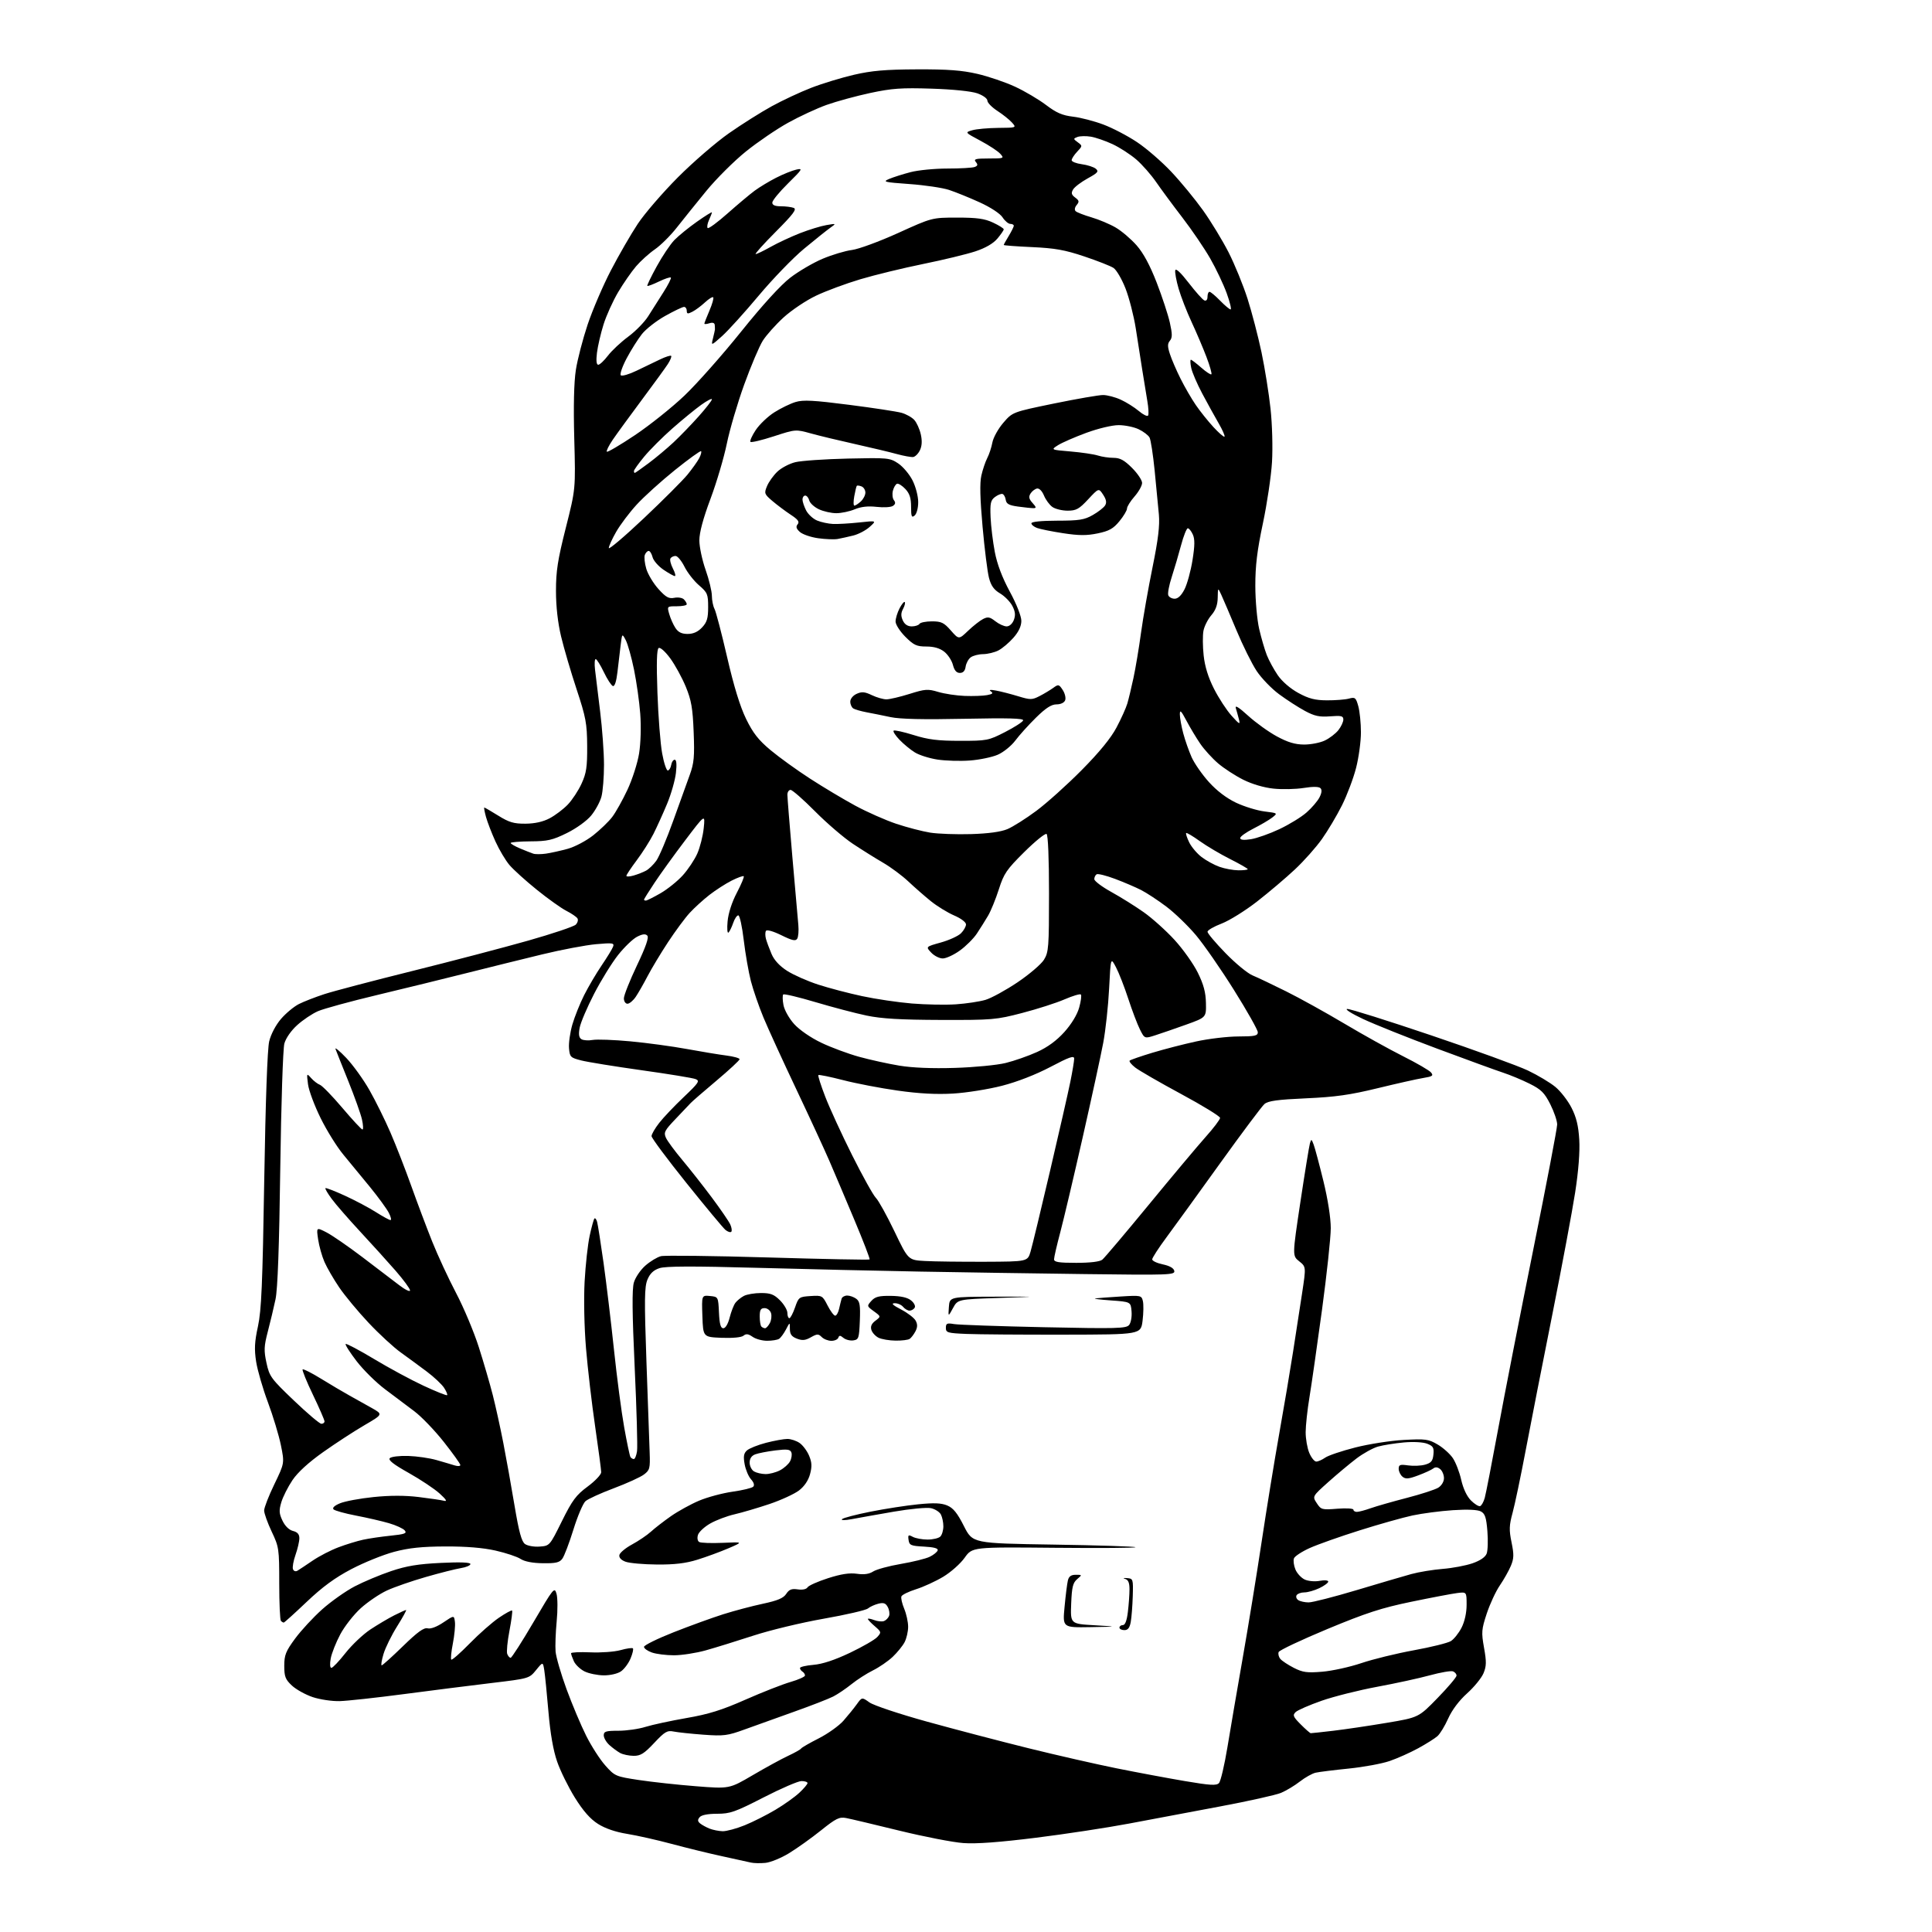 <?xml version="1.0" encoding="UTF-8" standalone="no"?>
<svg 
  version="1.1" 
  xmlns="http://www.w3.org/2000/svg" 
  xmlns:xlink="http://www.w3.org/1999/xlink" 
  xmlns:svg="http://www.w3.org/2000/svg"
  xmlns:rdf="http://www.w3.org/1999/02/22-rdf-syntax-ns#"
  xmlns:cc="http://creativecommons.org/ns#"
  xmlns:dc="http://purl.org/dc/elements/1.1/"
  viewBox="0 0 768 768"
  width="768"
  height="768"
>
<style>svg {background-color: white; }</style>"
<path stroke="none" fill="black" fill-rule="evenodd" d="M304.20,740.53C302.17,740.72 299.60,740.66 298.50,740.40C297.40,740.15 292.23,739.01 287.00,737.87C281.77,736.74 272.77,734.53 267.00,732.98C261.23,731.43 253.27,729.64 249.32,729.00C244.70,728.26 240.56,726.84 237.71,725.03C234.64,723.09 231.82,719.89 228.54,714.62C225.94,710.44 222.75,703.98 221.47,700.26C219.92,695.81 218.75,689.07 218.02,680.50C217.41,673.35 216.67,665.93 216.37,664.02C215.82,660.54 215.82,660.54 213.09,663.89C210.37,667.22 210.31,667.24 195.43,669.02C187.22,670.00 171.50,671.99 160.50,673.44C149.50,674.89 138.03,676.14 135.00,676.22C131.97,676.30 127.15,675.58 124.28,674.62C121.41,673.65 117.70,671.59 116.03,670.03C113.44,667.61 113.00,666.47 113.00,662.21C113.00,657.90 113.59,656.42 117.32,651.35C119.70,648.12 124.54,642.89 128.07,639.74C131.61,636.58 137.43,632.48 141.00,630.61C144.57,628.75 151.10,626.01 155.50,624.53C161.63,622.47 166.25,621.71 175.25,621.28C182.94,620.90 187.00,621.06 187.00,621.73C187.00,622.29 185.29,623.02 183.20,623.35C181.11,623.69 174.84,625.27 169.27,626.88C163.69,628.48 156.74,630.89 153.82,632.24C150.89,633.59 146.22,636.76 143.42,639.28C140.63,641.81 136.96,646.49 135.26,649.69C133.56,652.88 131.86,657.19 131.47,659.25C131.06,661.47 131.17,663.00 131.74,663.00C132.27,663.00 134.79,660.35 137.33,657.11C139.88,653.87 144.33,649.66 147.23,647.74C150.13,645.83 154.39,643.30 156.71,642.13C159.03,640.96 161.15,640.00 161.42,640.00C161.70,640.00 160.11,642.91 157.88,646.46C155.65,650.01 153.21,654.96 152.46,657.46C151.71,659.96 151.38,662.00 151.73,662.00C152.07,662.00 155.88,658.57 160.18,654.38C166.02,648.70 168.51,646.90 170.00,647.29C171.21,647.61 173.65,646.69 176.24,644.94C180.50,642.07 180.50,642.07 180.84,644.75C181.02,646.23 180.65,650.08 180.02,653.31C179.38,656.55 179.10,659.43 179.39,659.72C179.68,660.01 182.97,657.12 186.71,653.30C190.44,649.48 195.67,644.88 198.32,643.08C200.97,641.28 203.33,639.99 203.56,640.22C203.79,640.45 203.31,644.08 202.51,648.29C201.70,652.50 201.31,656.64 201.63,657.47C201.95,658.31 202.56,659.00 202.99,659.00C203.41,659.00 207.50,652.62 212.08,644.81C220.05,631.21 220.42,630.74 221.23,633.56C221.69,635.18 221.72,640.10 221.29,644.50C220.87,648.90 220.67,654.30 220.85,656.50C221.04,658.70 223.00,665.45 225.22,671.50C227.44,677.55 230.95,685.88 233.02,690.00C235.08,694.12 238.51,699.45 240.64,701.83C244.40,706.05 244.74,706.19 254.00,707.59C259.23,708.38 269.45,709.49 276.72,710.06C289.94,711.10 289.94,711.10 299.22,705.66C304.33,702.66 310.64,699.21 313.26,697.99C315.88,696.77 318.22,695.45 318.46,695.06C318.71,694.67 321.87,692.84 325.49,691.01C329.11,689.17 333.52,686.02 335.28,684.02C337.05,682.01 339.43,679.07 340.57,677.49C342.64,674.61 342.64,674.61 345.64,676.75C347.30,677.93 357.58,681.36 368.58,684.40C379.53,687.43 397.68,692.18 408.89,694.96C420.10,697.73 435.85,701.32 443.89,702.94C451.93,704.56 464.09,706.83 470.91,707.99C481.09,709.72 483.55,709.87 484.56,708.80C485.24,708.09 486.75,701.65 487.93,694.50C489.10,687.35 491.84,671.38 494.01,659.00C496.19,646.62 499.56,625.92 501.50,613.00C503.44,600.08 506.59,580.73 508.50,570.00C510.41,559.27 512.88,544.65 513.99,537.50C515.11,530.35 516.73,519.79 517.61,514.03C519.19,503.57 519.19,503.57 516.45,501.38C513.71,499.19 513.71,499.19 516.92,477.85C518.69,466.11 520.40,455.61 520.71,454.52C521.24,452.68 521.35,452.72 522.21,455.02C522.72,456.38 524.46,462.89 526.07,469.47C527.84,476.71 529.00,484.12 529.00,488.20C529.00,491.91 527.43,506.55 525.51,520.73C523.58,534.90 521.34,550.55 520.52,555.50C519.70,560.45 519.03,566.65 519.02,569.28C519.01,571.91 519.65,575.62 520.45,577.53C521.25,579.44 522.50,581.00 523.23,581.00C523.96,581.00 525.56,580.30 526.78,579.44C528.00,578.58 533.39,576.76 538.75,575.40C544.11,574.03 552.77,572.68 558.00,572.40C566.66,571.92 567.85,572.08 571.47,574.20C573.65,575.48 576.38,577.93 577.53,579.63C578.68,581.34 580.18,585.23 580.86,588.28C581.64,591.73 583.10,594.82 584.72,596.45C586.15,597.88 587.79,598.90 588.36,598.71C588.93,598.52 589.76,597.05 590.21,595.43C590.66,593.82 593.06,581.48 595.55,568.00C598.03,554.52 604.33,522.38 609.53,496.57C614.74,470.76 619.00,448.46 619.00,447.00C619.00,445.55 617.76,441.92 616.25,438.93C613.93,434.36 612.64,433.08 608.00,430.77C604.98,429.26 600.25,427.30 597.50,426.40C594.75,425.50 582.98,421.21 571.34,416.87C559.71,412.54 546.43,407.22 541.84,405.07C537.24,402.91 534.43,401.12 535.57,401.08C536.71,401.03 551.73,405.76 568.95,411.58C586.17,417.40 603.46,423.68 607.38,425.55C611.29,427.41 616.20,430.35 618.28,432.07C620.37,433.79 623.25,437.52 624.70,440.35C626.62,444.12 627.45,447.52 627.78,453.01C628.07,457.80 627.48,465.40 626.15,474.01C625.00,481.43 620.92,503.25 617.08,522.50C613.23,541.75 608.47,566.05 606.49,576.50C604.51,586.95 602.16,598.15 601.27,601.39C599.91,606.36 599.85,608.19 600.86,613.10C601.86,617.95 601.82,619.51 600.59,622.45C599.78,624.39 597.80,627.90 596.20,630.24C594.60,632.58 592.27,637.61 591.01,641.40C588.92,647.74 588.83,648.86 589.93,655.02C590.93,660.59 590.89,662.33 589.71,665.15C588.93,667.02 586.00,670.62 583.19,673.14C580.01,676.00 577.20,679.74 575.69,683.11C574.37,686.07 572.44,689.25 571.39,690.16C570.35,691.07 566.91,693.24 563.74,694.97C560.58,696.70 555.48,698.98 552.41,700.03C549.34,701.09 542.04,702.43 536.17,703.03C530.30,703.62 524.38,704.36 523.00,704.67C521.62,704.98 518.81,706.56 516.74,708.17C514.67,709.79 511.30,711.82 509.24,712.69C507.18,713.55 496.27,715.98 485.00,718.09C473.73,720.20 457.44,723.26 448.81,724.90C440.18,726.53 423.53,729.07 411.81,730.53C397.37,732.33 388.08,733.02 383.00,732.65C378.88,732.36 367.40,730.13 357.50,727.71C347.60,725.28 338.09,723.03 336.37,722.70C333.65,722.18 332.33,722.82 326.37,727.60C322.59,730.63 316.89,734.70 313.70,736.65C310.51,738.61 306.24,740.35 304.20,740.53zM287.27,727.94C288.79,727.97 292.74,726.90 296.03,725.57C299.33,724.23 304.83,721.46 308.26,719.41C311.69,717.37 315.96,714.33 317.75,712.65C319.54,710.98 321.00,709.25 321.00,708.80C321.00,708.36 319.92,708.00 318.60,708.00C317.28,708.00 310.50,710.92 303.54,714.50C292.23,720.30 290.25,721.00 285.06,721.00C281.36,721.00 278.83,721.50 278.11,722.37C277.25,723.40 277.30,724.00 278.29,724.83C279.02,725.43 280.71,726.36 282.05,726.90C283.40,727.43 285.75,727.90 287.27,727.94zM251.86,697.97C250.01,697.95 247.60,697.44 246.50,696.83C245.40,696.22 243.49,694.81 242.25,693.69C241.01,692.57 240.00,690.83 240.00,689.83C240.00,688.27 240.85,688.00 245.84,688.00C249.05,688.00 253.89,687.31 256.59,686.46C259.29,685.62 266.62,684.04 272.87,682.95C281.72,681.42 286.94,679.79 296.37,675.62C303.04,672.68 311.09,669.52 314.25,668.61C317.41,667.69 320.00,666.53 320.00,666.03C320.00,665.53 319.55,664.84 319.00,664.50C318.45,664.16 318.00,663.51 318.00,663.06C318.00,662.62 320.41,662.05 323.36,661.80C326.91,661.51 331.78,659.90 337.85,657.02C342.87,654.63 347.77,651.81 348.73,650.74C350.41,648.89 350.37,648.72 347.74,646.45C346.23,645.16 345.00,643.86 345.00,643.57C345.00,643.28 346.12,643.48 347.49,644.00C348.86,644.52 350.63,644.70 351.41,644.39C352.20,644.09 353.10,643.17 353.42,642.35C353.73,641.53 353.51,639.95 352.91,638.84C352.08,637.28 351.24,636.97 349.17,637.49C347.70,637.86 345.82,638.72 345.00,639.40C344.18,640.08 336.30,641.90 327.50,643.45C318.70,644.99 306.10,648.02 299.50,650.18C292.90,652.33 284.36,654.98 280.52,656.05C276.68,657.12 271.01,658.00 267.92,658.00C264.83,658.00 260.88,657.51 259.15,656.90C257.42,656.30 256.00,655.29 256.00,654.65C256.00,654.02 261.29,651.41 267.75,648.86C274.21,646.31 283.10,643.08 287.50,641.69C291.90,640.30 299.00,638.42 303.28,637.51C309.12,636.26 311.42,635.29 312.53,633.60C313.68,631.84 314.69,631.45 317.11,631.80C318.99,632.08 320.53,631.76 321.01,630.99C321.44,630.29 325.10,628.66 329.15,627.36C334.35,625.69 337.71,625.18 340.64,625.60C343.49,626.01 345.51,625.72 347.14,624.67C348.44,623.84 353.39,622.49 358.15,621.68C362.90,620.87 368.04,619.60 369.57,618.85C371.10,618.11 372.53,616.96 372.74,616.30C373.01,615.49 371.28,615.01 367.32,614.80C362.09,614.53 361.47,614.26 361.17,612.17C360.88,610.12 361.08,609.97 362.85,610.92C363.96,611.51 366.61,612.00 368.73,612.00C370.86,612.00 373.14,611.46 373.80,610.80C374.46,610.14 375.00,608.31 375.00,606.73C375.00,605.16 374.55,603.03 374.01,602.02C373.46,601.00 371.69,599.87 370.07,599.52C368.45,599.16 361.81,599.79 355.31,600.91C348.81,602.04 341.32,603.36 338.66,603.87C335.82,604.40 334.20,604.40 334.72,603.88C335.22,603.38 340.32,602.05 346.06,600.91C351.80,599.77 360.30,598.45 364.94,597.99C371.29,597.35 374.17,597.46 376.54,598.45C378.93,599.45 380.55,601.45 383.17,606.64C386.65,613.50 386.65,613.50 418.74,614.00C436.39,614.27 451.08,614.74 451.37,615.04C451.67,615.34 437.19,615.44 419.21,615.27C386.50,614.96 386.50,614.96 383.46,619.23C381.80,621.58 377.97,624.97 374.96,626.78C371.96,628.58 367.09,630.82 364.13,631.75C361.18,632.68 358.57,633.96 358.32,634.60C358.08,635.24 358.58,637.45 359.44,639.51C360.30,641.56 361.00,644.79 361.00,646.67C361.00,648.56 360.36,651.31 359.59,652.80C358.81,654.28 356.67,656.91 354.84,658.64C353.00,660.37 349.48,662.79 347.00,664.01C344.52,665.24 340.70,667.70 338.50,669.47C336.30,671.25 333.04,673.45 331.26,674.37C329.48,675.29 322.51,678.00 315.76,680.40C309.02,682.80 300.12,685.99 296.00,687.49C289.18,689.97 287.70,690.16 279.66,689.57C274.80,689.21 269.48,688.65 267.84,688.32C265.22,687.79 264.29,688.33 260.04,692.86C256.06,697.10 254.62,697.99 251.86,697.97zM521.03,688.97C521.32,688.99 525.37,688.55 530.03,688.00C534.69,687.45 544.22,686.04 551.21,684.86C563.92,682.73 563.92,682.73 571.46,674.98C575.61,670.72 579.00,666.71 579.00,666.08C579.00,665.45 578.36,664.69 577.57,664.39C576.78,664.09 572.66,664.80 568.40,665.96C564.14,667.13 554.72,669.18 547.46,670.52C540.20,671.87 530.27,674.36 525.38,676.07C520.50,677.78 515.84,679.81 515.04,680.58C513.77,681.81 514.03,682.43 517.04,685.46C518.94,687.37 520.74,688.95 521.03,688.97zM240.03,665.98C237.54,665.96 234.10,665.26 232.38,664.42C230.67,663.57 228.76,661.76 228.13,660.39C227.51,659.02 227.00,657.59 227.00,657.20C227.00,656.82 230.44,656.65 234.66,656.83C238.87,657.02 244.29,656.62 246.69,655.95C249.09,655.27 251.30,654.96 251.59,655.25C251.88,655.55 251.46,657.35 250.66,659.26C249.87,661.17 248.16,663.47 246.88,664.37C245.55,665.31 242.63,665.99 240.03,665.98zM525.66,664.53C529.60,664.20 536.59,662.66 541.18,661.11C545.78,659.55 555.16,657.26 562.02,656.01C568.89,654.76 575.51,653.12 576.74,652.36C577.97,651.59 579.88,649.20 580.99,647.03C582.23,644.58 583.00,641.12 583.00,637.93C583.00,632.79 583.00,632.79 579.25,633.26C577.19,633.52 568.98,635.08 561.00,636.73C549.14,639.18 543.07,641.16 527.64,647.57C517.27,651.89 508.55,656.00 508.28,656.72C508.00,657.44 508.30,658.66 508.95,659.44C509.59,660.22 512.01,661.81 514.31,662.99C517.87,664.81 519.57,665.04 525.66,664.53zM446.95,648.00C445.88,648.00 445.00,647.55 445.00,647.00C445.00,646.45 445.61,646.00 446.36,646.00C447.26,646.00 447.94,644.20 448.35,640.75C448.70,637.86 448.99,633.85 448.99,631.82C449.00,629.18 448.51,628.00 447.25,627.64C446.24,627.35 446.56,627.21 448.00,627.32C450.43,627.50 450.49,627.69 450.29,634.50C450.17,638.35 449.81,642.96 449.49,644.75C449.07,647.11 448.37,648.00 446.95,648.00zM433.45,646.81C422.40,647.00 422.40,647.00 423.18,638.75C423.60,634.21 424.20,629.49 424.50,628.25C424.88,626.64 425.77,626.00 427.63,626.00C430.21,626.00 430.21,626.01 428.17,627.75C426.49,629.19 426.07,630.91 425.81,637.50C425.50,645.50 425.50,645.50 435.00,646.06C444.50,646.62 444.50,646.62 433.45,646.81zM112.79,645.00C112.54,645.00 112.03,644.70 111.67,644.33C111.30,643.97 111.00,637.26 111.00,629.42C111.00,615.67 110.90,614.96 108.00,608.84C106.35,605.35 105.00,601.58 105.00,600.45C105.00,599.32 106.82,594.62 109.06,590.01C113.11,581.62 113.11,581.62 111.65,574.44C110.84,570.50 108.52,562.83 106.49,557.40C104.46,551.98 102.36,544.73 101.82,541.29C101.05,536.33 101.20,533.41 102.54,527.26C103.92,520.90 104.37,510.39 105.04,469.11C105.56,437.59 106.29,416.94 107.01,413.95C107.68,411.15 109.61,407.48 111.69,405.05C113.63,402.79 116.85,400.11 118.86,399.10C120.86,398.10 125.42,396.32 129.00,395.16C132.57,394.00 148.32,389.86 164.00,385.96C179.68,382.06 200.38,376.63 210.00,373.90C219.62,371.17 228.12,368.31 228.87,367.56C229.62,366.81 229.93,365.69 229.55,365.08C229.17,364.47 227.19,363.12 225.14,362.07C223.08,361.02 217.79,357.25 213.38,353.68C208.96,350.12 204.07,345.69 202.51,343.85C200.95,342.01 198.45,337.80 196.95,334.50C195.45,331.20 193.76,326.81 193.19,324.75C192.62,322.69 192.32,321.00 192.51,321.00C192.71,321.00 195.21,322.45 198.07,324.23C202.36,326.90 204.26,327.46 208.88,327.43C212.60,327.40 215.85,326.68 218.50,325.28C220.70,324.12 223.94,321.67 225.70,319.84C227.46,318.00 229.93,314.25 231.18,311.50C233.10,307.31 233.46,304.88 233.41,296.50C233.35,287.56 232.90,285.18 229.21,274.00C226.93,267.12 224.16,257.68 223.04,253.00C221.74,247.54 221.01,241.07 221.01,234.91C221.00,227.04 221.70,222.54 224.91,209.85C228.82,194.38 228.82,194.38 228.28,174.44C227.93,161.43 228.15,151.89 228.92,147.00C229.56,142.88 231.67,134.79 233.59,129.03C235.52,123.27 239.67,113.59 242.82,107.52C245.97,101.45 250.79,93.11 253.52,88.99C256.26,84.87 263.45,76.54 269.50,70.47C275.55,64.40 284.67,56.53 289.76,52.97C294.85,49.41 302.50,44.59 306.76,42.25C311.02,39.91 318.07,36.61 322.44,34.92C326.81,33.22 334.46,30.89 339.44,29.73C346.52,28.09 351.99,27.62 364.50,27.57C376.74,27.52 382.38,27.94 388.50,29.36C392.90,30.38 399.65,32.67 403.50,34.46C407.35,36.24 412.88,39.51 415.80,41.72C419.92,44.85 422.30,45.88 426.55,46.38C429.55,46.73 434.98,48.14 438.61,49.51C442.25,50.87 448.26,54.01 451.96,56.48C455.67,58.94 461.81,64.25 465.60,68.28C469.40,72.30 475.08,79.22 478.24,83.64C481.40,88.07 485.95,95.57 488.37,100.29C490.78,105.02 494.17,113.31 495.90,118.70C497.62,124.09 500.12,133.68 501.46,140.00C502.79,146.32 504.41,156.45 505.06,162.50C505.73,168.70 505.98,177.95 505.64,183.69C505.30,189.30 503.67,200.28 502.01,208.10C499.73,218.85 499.00,224.90 499.01,232.91C499.02,238.74 499.71,246.42 500.54,250.00C501.36,253.57 502.73,258.25 503.57,260.39C504.41,262.53 506.38,266.14 507.95,268.43C509.66,270.91 512.94,273.74 516.12,275.47C520.27,277.73 522.75,278.37 527.47,278.39C530.78,278.41 534.72,278.11 536.20,277.71C538.68,277.05 538.99,277.29 539.95,280.74C540.52,282.81 540.99,287.47 540.99,291.09C541.00,294.71 540.13,301.08 539.07,305.23C538.01,309.38 535.48,316.09 533.45,320.14C531.43,324.19 527.84,330.22 525.48,333.55C523.12,336.87 518.28,342.32 514.72,345.64C511.17,348.97 504.43,354.68 499.75,358.33C495.07,361.98 488.72,365.94 485.62,367.13C482.53,368.31 480.00,369.78 480.00,370.39C480.00,371.01 483.21,374.82 487.14,378.86C491.07,382.91 495.90,386.90 497.89,387.73C499.88,388.55 505.88,391.41 511.23,394.07C516.59,396.73 527.00,402.50 534.38,406.89C541.75,411.28 552.25,417.11 557.70,419.85C563.15,422.58 568.16,425.49 568.85,426.32C569.90,427.59 569.46,427.91 565.79,428.51C563.43,428.89 555.28,430.72 547.67,432.57C536.68,435.25 530.84,436.08 519.17,436.60C507.78,437.11 504.08,437.62 502.63,438.88C501.60,439.77 493.65,450.40 484.95,462.50C476.26,474.60 466.65,487.88 463.59,492.00C460.54,496.12 458.03,500.00 458.02,500.61C458.01,501.22 459.91,502.12 462.24,502.61C464.98,503.19 466.59,504.11 466.80,505.22C467.11,506.81 464.74,506.90 431.32,506.47C411.62,506.22 382.23,505.77 366.00,505.48C349.77,505.19 320.53,504.51 301.01,503.98C275.34,503.27 264.59,503.31 262.16,504.11C259.79,504.89 258.39,506.22 257.38,508.64C256.17,511.54 256.10,516.54 256.97,541.28C257.53,557.35 258.11,573.59 258.25,577.37C258.48,583.69 258.30,584.40 255.98,586.14C254.60,587.19 249.20,589.65 243.98,591.61C238.77,593.56 233.70,595.88 232.72,596.76C231.75,597.64 229.59,602.71 227.94,608.03C226.29,613.35 224.31,618.56 223.54,619.60C222.42,621.14 220.95,621.48 215.79,621.41C211.72,621.36 208.53,620.74 206.94,619.70C205.57,618.80 201.09,617.31 196.98,616.38C192.02,615.26 185.30,614.71 177.00,614.74C167.63,614.78 162.54,615.32 156.65,616.88C152.33,618.03 144.71,621.11 139.71,623.73C133.15,627.17 128.20,630.80 121.93,636.75C117.15,641.29 113.04,645.00 112.79,645.00zM520.21,636.98C521.70,636.99 530.25,634.80 539.21,632.12C548.17,629.43 557.98,626.55 561.00,625.72C564.02,624.89 569.65,623.97 573.50,623.66C577.35,623.36 582.67,622.35 585.32,621.44C588.41,620.37 590.44,618.98 590.97,617.58C591.43,616.38 591.56,612.36 591.26,608.66C590.82,603.21 590.33,601.71 588.67,600.82C587.35,600.12 583.36,599.94 577.56,600.32C572.58,600.65 565.35,601.60 561.50,602.42C557.65,603.25 548.20,605.91 540.50,608.34C532.80,610.76 523.91,613.91 520.74,615.32C517.57,616.74 514.70,618.61 514.37,619.47C514.04,620.33 514.30,622.32 514.95,623.89C515.60,625.46 517.28,627.26 518.67,627.90C520.08,628.54 522.71,628.77 524.60,628.41C526.48,628.06 528.00,628.19 528.00,628.70C528.00,629.21 526.41,630.39 524.47,631.31C522.52,632.24 519.85,633.00 518.53,633.00C517.20,633.00 515.81,633.50 515.43,634.11C515.05,634.72 515.36,635.62 516.12,636.10C516.88,636.58 518.72,636.98 520.21,636.98zM118.24,624.38C118.93,623.97 121.65,622.17 124.27,620.38C126.89,618.59 131.53,616.20 134.58,615.06C137.63,613.91 142.01,612.57 144.32,612.07C146.62,611.57 151.55,610.84 155.27,610.46C160.90,609.88 161.85,609.53 160.89,608.37C160.26,607.61 157.43,606.31 154.60,605.49C151.77,604.66 145.88,603.31 141.50,602.47C137.13,601.63 133.12,600.52 132.60,600.00C132.00,599.40 132.94,598.50 135.17,597.58C137.10,596.77 143.10,595.65 148.50,595.10C155.02,594.43 161.04,594.43 166.41,595.09C170.86,595.63 175.40,596.30 176.50,596.58C177.91,596.94 177.39,596.09 174.77,593.71C172.72,591.84 167.18,588.16 162.47,585.51C156.39,582.10 154.21,580.39 154.97,579.63C155.55,579.05 158.84,578.65 162.27,578.76C165.70,578.87 170.75,579.60 173.50,580.39C176.25,581.17 179.51,582.14 180.75,582.53C181.99,582.91 183.00,582.84 182.99,582.37C182.99,581.89 180.04,577.77 176.43,573.20C172.83,568.64 167.55,563.14 164.69,560.99C161.84,558.84 156.60,554.90 153.05,552.24C149.50,549.58 144.42,544.55 141.75,541.08C139.09,537.61 137.13,534.54 137.41,534.26C137.68,533.98 142.77,536.68 148.71,540.24C154.64,543.81 163.51,548.60 168.41,550.87C173.31,553.15 177.51,554.83 177.74,554.60C177.97,554.36 177.42,553.04 176.51,551.65C175.60,550.27 172.53,547.38 169.68,545.24C166.83,543.10 162.17,539.68 159.33,537.64C156.48,535.61 150.71,530.29 146.51,525.82C142.30,521.35 137.05,515.02 134.84,511.76C132.63,508.51 130.00,503.96 128.99,501.67C127.99,499.38 126.85,495.32 126.46,492.67C125.75,487.83 125.75,487.83 129.73,489.86C131.93,490.98 138.36,495.41 144.02,499.70C149.69,503.99 156.28,509.01 158.66,510.85C161.05,512.69 163.00,513.64 163.00,512.96C163.00,512.28 160.41,508.76 157.25,505.13C154.09,501.51 147.73,494.48 143.12,489.52C138.52,484.56 133.45,478.74 131.87,476.59C130.28,474.44 129.15,472.51 129.36,472.31C129.57,472.10 133.06,473.45 137.12,475.31C141.18,477.17 146.73,480.11 149.45,481.85C152.17,483.58 154.77,485.00 155.22,485.00C155.68,485.00 155.38,483.69 154.55,482.10C153.72,480.50 150.36,475.88 147.07,471.85C143.78,467.81 139.02,462.02 136.50,459.00C133.98,455.98 129.91,449.45 127.47,444.50C125.02,439.55 122.75,433.48 122.44,431.00C121.87,426.58 121.89,426.54 123.68,428.55C124.68,429.68 126.26,430.89 127.19,431.24C128.12,431.60 132.14,435.74 136.13,440.45C140.11,445.15 143.69,449.00 144.08,449.00C144.47,449.00 144.38,447.20 143.89,444.99C143.39,442.79 140.94,435.93 138.45,429.74C135.95,423.56 133.67,417.82 133.37,417.00C133.07,416.18 135.01,417.78 137.67,420.57C140.32,423.37 144.46,429.10 146.86,433.33C149.26,437.55 153.03,445.16 155.23,450.25C157.43,455.34 161.16,464.90 163.51,471.50C165.87,478.10 169.59,488.00 171.79,493.50C173.99,499.00 178.27,508.23 181.30,514.00C184.34,519.77 188.40,529.45 190.33,535.50C192.26,541.55 194.76,550.13 195.89,554.57C197.02,559.00 198.90,567.55 200.07,573.57C201.24,579.58 203.25,590.78 204.53,598.47C206.29,608.95 207.32,612.76 208.68,613.76C209.69,614.49 212.29,614.96 214.50,614.79C218.50,614.50 218.51,614.49 223.36,604.70C227.51,596.33 229.00,594.33 233.61,590.92C236.57,588.73 239.00,586.16 238.99,585.22C238.98,584.27 237.89,576.07 236.57,566.99C235.24,557.92 233.62,543.97 232.95,535.99C232.25,527.63 232.02,516.43 232.39,509.50C232.75,502.90 233.65,494.66 234.41,491.20C235.16,487.73 236.01,484.66 236.30,484.37C236.58,484.08 237.06,484.67 237.35,485.67C237.64,486.68 238.80,494.02 239.92,502.00C241.03,509.98 242.90,525.50 244.06,536.50C245.22,547.50 247.05,561.41 248.13,567.41C249.20,573.41 250.32,578.70 250.60,579.16C250.89,579.62 251.49,580.00 251.95,580.00C252.40,580.00 252.98,578.59 253.23,576.87C253.49,575.15 253.07,560.19 252.30,543.62C251.30,522.00 251.21,512.47 251.97,509.84C252.55,507.83 254.60,504.80 256.53,503.11C258.46,501.41 261.25,499.72 262.73,499.35C264.21,498.98 283.39,499.21 305.36,499.86C327.32,500.51 345.46,500.87 345.68,500.65C345.90,500.43 343.17,493.34 339.61,484.88C336.06,476.42 331.60,465.90 329.70,461.50C327.80,457.10 321.88,444.27 316.54,433.00C311.20,421.73 305.33,408.90 303.50,404.50C301.67,400.10 299.42,393.57 298.49,390.00C297.57,386.43 296.29,379.10 295.65,373.72C295.02,368.34 294.05,363.91 293.50,363.87C292.95,363.84 292.03,365.18 291.47,366.85C290.90,368.53 290.05,370.26 289.59,370.70C289.12,371.14 288.96,369.13 289.23,366.24C289.52,363.02 290.95,358.60 292.91,354.87C294.67,351.52 295.90,348.57 295.65,348.32C295.40,348.07 293.24,348.85 290.85,350.05C288.46,351.26 284.48,353.82 282.00,355.75C279.52,357.68 276.00,360.89 274.17,362.88C272.33,364.87 268.47,370.10 265.57,374.50C262.67,378.90 259.02,384.98 257.44,388.00C255.87,391.02 253.74,394.74 252.72,396.25C251.70,397.76 250.22,399.00 249.43,399.00C248.64,399.00 248.00,398.05 248.00,396.86C248.00,395.68 250.33,389.82 253.17,383.83C256.80,376.19 258.03,372.63 257.29,371.89C256.54,371.14 255.33,371.29 253.22,372.39C251.56,373.24 248.18,376.50 245.71,379.61C243.24,382.73 238.94,389.68 236.17,395.05C233.39,400.43 230.81,406.49 230.43,408.52C229.93,411.18 230.12,412.46 231.12,413.09C231.88,413.57 233.89,413.71 235.59,413.40C237.29,413.09 244.04,413.34 250.59,413.95C257.14,414.56 267.23,415.93 273.00,416.99C278.77,418.05 285.86,419.22 288.75,419.59C291.64,419.96 294.00,420.62 294.00,421.06C294.00,421.49 289.84,425.35 284.75,429.63C279.66,433.91 275.05,437.91 274.50,438.53C273.95,439.14 271.28,441.95 268.57,444.78C264.18,449.37 263.76,450.18 264.72,452.29C265.31,453.58 268.22,457.54 271.19,461.07C274.16,464.61 279.43,471.31 282.92,475.98C286.40,480.64 289.72,485.48 290.29,486.73C290.86,487.98 291.04,489.30 290.69,489.65C290.34,490.00 289.29,489.66 288.37,488.90C287.45,488.13 280.47,479.74 272.85,470.24C265.23,460.75 259.00,452.37 259.00,451.63C259.00,450.88 260.36,448.53 262.03,446.39C263.69,444.25 268.08,439.63 271.78,436.12C277.79,430.41 278.29,429.65 276.50,428.95C275.40,428.51 265.77,426.93 255.09,425.44C244.42,423.94 233.62,422.19 231.09,421.55C226.76,420.45 226.48,420.17 226.19,416.66C226.02,414.61 226.62,410.39 227.52,407.27C228.43,404.15 230.54,398.88 232.22,395.55C233.90,392.22 237.02,386.92 239.16,383.77C241.30,380.62 243.34,377.28 243.69,376.36C244.27,374.84 243.61,374.74 236.92,375.33C232.84,375.70 223.20,377.52 215.50,379.39C207.80,381.25 194.30,384.60 185.50,386.81C176.70,389.03 160.72,392.95 150.00,395.51C139.28,398.07 128.64,400.98 126.38,401.97C124.11,402.96 120.41,405.44 118.15,407.49C115.72,409.68 113.63,412.68 113.04,414.82C112.48,416.83 111.76,439.01 111.41,464.48C110.99,495.62 110.38,512.44 109.52,516.50C108.82,519.80 107.45,525.55 106.47,529.28C104.94,535.14 104.86,536.84 105.93,541.78C107.09,547.16 107.74,548.05 116.83,556.73C122.15,561.81 127.06,565.98 127.75,565.98C128.44,565.99 129.00,565.56 129.00,565.02C129.00,564.48 126.93,559.72 124.40,554.45C121.87,549.18 120.03,544.64 120.30,544.36C120.58,544.09 123.89,545.76 127.65,548.08C131.42,550.40 136.53,553.42 139.00,554.79C141.47,556.16 145.47,558.39 147.87,559.75C152.25,562.23 152.25,562.23 144.87,566.54C140.82,568.90 133.45,573.70 128.50,577.20C122.68,581.32 118.36,585.26 116.26,588.38C114.48,591.03 112.49,594.96 111.84,597.13C110.86,600.43 110.93,601.63 112.30,604.51C113.31,606.63 114.91,608.19 116.47,608.58C118.25,609.03 119.00,609.89 119.00,611.48C119.00,612.73 118.31,615.70 117.47,618.08C116.63,620.46 116.18,623.02 116.46,623.77C116.76,624.55 117.52,624.81 118.24,624.38zM261.14,621.92C255.84,621.88 250.24,621.38 248.70,620.82C246.91,620.17 246.01,619.20 246.21,618.15C246.38,617.24 248.66,615.35 251.26,613.94C253.86,612.53 257.23,610.25 258.75,608.87C260.26,607.48 263.85,604.71 266.71,602.70C269.58,600.70 274.63,597.92 277.93,596.53C281.23,595.14 287.20,593.54 291.20,592.97C295.19,592.41 298.88,591.52 299.41,590.99C300.00,590.40 299.68,589.31 298.55,588.05C297.55,586.96 296.41,584.26 296.01,582.06C295.44,578.95 295.65,577.72 296.92,576.57C297.82,575.76 301.23,574.39 304.49,573.54C307.75,572.70 311.58,572.00 312.99,572.00C314.40,572.00 316.60,572.73 317.88,573.63C319.16,574.53 320.85,576.79 321.63,578.67C322.74,581.31 322.82,582.96 322.00,586.01C321.32,588.52 319.73,590.87 317.60,592.49C315.76,593.89 310.49,596.31 305.88,597.87C301.27,599.42 295.02,601.26 292.00,601.96C288.98,602.65 284.62,604.30 282.32,605.62C280.02,606.93 277.83,608.96 277.46,610.13C277.07,611.35 277.27,612.55 277.93,612.96C278.56,613.35 282.77,613.50 287.29,613.30C295.50,612.93 295.50,612.93 289.50,615.50C286.20,616.91 280.64,618.95 277.14,620.03C272.57,621.45 268.09,621.98 261.14,621.92zM539.37,601.00C540.13,601.00 542.60,600.35 544.87,599.54C547.14,598.74 553.61,596.89 559.25,595.43C564.89,593.97 570.51,592.14 571.75,591.37C573.05,590.55 574.00,588.96 574.00,587.60C574.00,586.30 573.33,584.68 572.50,584.00C571.49,583.17 570.59,583.08 569.75,583.74C569.06,584.28 566.37,585.52 563.76,586.49C559.92,587.93 558.73,588.02 557.51,587.01C556.68,586.32 556.00,584.90 556.00,583.87C556.00,582.25 556.55,582.06 559.75,582.52C561.81,582.82 564.85,582.69 566.50,582.22C568.92,581.53 569.56,580.75 569.81,578.18C570.08,575.48 569.70,574.83 567.31,573.90C565.65,573.26 561.83,573.05 558.00,573.40C554.42,573.73 549.84,574.46 547.81,575.03C545.78,575.60 541.91,577.73 539.21,579.78C536.52,581.83 531.46,586.05 527.98,589.17C521.66,594.83 521.66,594.83 523.44,597.54C525.13,600.13 525.50,600.23 531.61,599.74C535.12,599.46 538.00,599.63 538.00,600.12C538.00,600.60 538.62,601.00 539.37,601.00zM304.30,585.97C305.84,585.99 308.41,585.32 310.02,584.49C311.63,583.66 313.44,582.05 314.05,580.91C314.66,579.77 314.90,578.17 314.58,577.35C314.12,576.14 312.89,575.99 308.25,576.56C305.09,576.95 301.49,577.65 300.25,578.11C298.75,578.67 298.00,579.77 298.00,581.43C298.00,582.79 298.79,584.36 299.75,584.92C300.71,585.48 302.76,585.95 304.30,585.97zM304.97,532.98C303.03,532.99 300.43,532.29 299.18,531.41C297.46,530.21 296.58,530.10 295.55,530.96C294.73,531.64 291.27,531.97 286.84,531.80C279.50,531.50 279.50,531.50 279.21,523.18C278.92,514.87 278.92,514.87 282.21,515.18C285.50,515.50 285.50,515.50 285.80,521.75C286.02,526.38 286.47,528.00 287.53,528.00C288.39,528.00 289.41,526.28 290.05,523.75C290.65,521.41 291.66,518.79 292.32,517.91C292.97,517.04 294.48,515.80 295.68,515.16C296.89,514.52 299.96,514.00 302.51,514.00C306.31,514.00 307.69,514.53 310.08,516.92C311.68,518.53 313.00,520.78 313.00,521.92C313.00,523.07 313.35,524.00 313.78,524.00C314.21,524.00 315.22,522.09 316.03,519.75C317.45,515.64 317.65,515.49 322.20,515.20C326.80,514.90 326.95,514.99 328.97,518.95C330.11,521.18 331.47,523.00 332.00,523.00C332.53,523.00 333.23,521.76 333.56,520.25C333.90,518.74 334.34,516.94 334.55,516.25C334.76,515.56 335.77,515.00 336.78,515.00C337.79,515.00 339.40,515.57 340.36,516.27C341.79,517.32 342.04,518.85 341.80,525.02C341.52,531.97 341.34,532.52 339.19,532.83C337.93,533.01 336.17,532.56 335.28,531.83C334.02,530.78 333.59,530.77 333.25,531.75C333.02,532.44 331.78,533.00 330.49,533.00C329.20,533.00 327.47,532.33 326.65,531.50C325.32,530.17 324.83,530.19 322.32,531.60C320.11,532.85 318.91,532.96 316.75,532.12C314.67,531.31 314.00,530.37 313.99,528.27C313.99,525.50 313.99,525.50 312.44,528.48C311.58,530.11 310.35,531.80 309.69,532.21C309.04,532.63 306.91,532.98 304.97,532.98zM356.00,532.92C353.52,532.89 350.50,532.38 349.27,531.79C348.05,531.20 346.76,529.81 346.40,528.70C345.96,527.29 346.43,526.18 347.99,525.01C350.22,523.33 350.22,523.33 347.37,521.25C344.57,519.21 344.56,519.15 346.40,517.11C347.90,515.45 349.41,515.07 354.15,515.13C358.15,515.19 360.73,515.77 362.18,516.95C363.38,517.92 364.00,519.19 363.60,519.84C363.21,520.48 362.29,521.00 361.56,521.00C360.84,521.00 359.68,520.33 359.00,519.50C358.32,518.67 356.80,518.02 355.63,518.05C354.12,518.08 354.87,518.81 358.22,520.55C360.81,521.90 363.41,523.90 364.00,525.00C364.78,526.45 364.74,527.62 363.89,529.25C363.23,530.49 362.21,531.83 361.60,532.23C361.00,532.64 358.48,532.95 356.00,532.92zM423.00,530.55C406.23,530.58 388.79,530.45 384.25,530.26C376.68,529.95 376.00,529.75 376.00,527.85C376.00,526.06 376.45,525.86 379.25,526.34C381.04,526.65 397.13,527.21 415.01,527.59C443.86,528.20 447.68,528.10 448.83,526.71C449.55,525.84 449.99,523.44 449.81,521.32C449.50,517.50 449.50,517.50 441.50,516.93C437.10,516.62 434.40,516.26 435.50,516.12C436.60,515.99 441.16,515.65 445.62,515.37C453.48,514.88 453.77,514.94 454.31,517.18C454.62,518.46 454.57,521.98 454.19,525.00C453.50,530.50 453.50,530.50 423.00,530.55zM304.13,528.00C304.57,528.00 305.42,527.08 306.02,525.96C306.62,524.84 306.83,523.04 306.49,521.96C306.15,520.88 305.00,520.00 303.93,520.00C302.41,520.00 302.00,520.71 302.00,523.33C302.00,525.17 302.30,526.97 302.67,527.33C303.03,527.70 303.69,528.00 304.13,528.00zM378.82,520.00C376.91,523.50 376.91,523.50 377.20,519.50C377.50,515.50 377.50,515.50 395.50,515.45C413.50,515.40 413.50,515.40 397.12,515.95C380.73,516.50 380.73,516.50 378.82,520.00zM391.50,501.57C408.50,501.50 408.50,501.50 409.67,497.50C410.32,495.30 413.80,480.90 417.40,465.50C421.01,450.10 424.65,434.12 425.48,430.00C426.32,425.88 427.00,421.75 427.00,420.83C427.00,419.49 425.08,420.16 417.57,424.12C411.75,427.18 404.38,430.05 398.32,431.61C392.92,433.00 384.16,434.40 378.86,434.71C372.25,435.10 365.34,434.73 356.86,433.53C350.06,432.57 340.28,430.70 335.12,429.36C329.95,428.03 325.54,427.13 325.31,427.36C325.08,427.59 326.31,431.46 328.05,435.96C329.78,440.46 334.59,450.92 338.73,459.20C342.88,467.49 347.13,475.13 348.19,476.19C349.24,477.24 352.56,483.24 355.57,489.51C361.03,500.91 361.03,500.91 367.76,501.27C371.47,501.47 382.15,501.60 391.50,501.57zM427.81,502.00C433.36,502.00 437.19,501.54 438.17,500.75C439.03,500.06 447.31,490.27 456.58,479.00C465.84,467.73 476.03,455.58 479.21,452.01C482.40,448.45 485.00,445.01 485.00,444.38C485.00,443.75 478.02,439.47 469.49,434.87C460.96,430.27 452.75,425.53 451.24,424.34C449.73,423.15 448.75,421.92 449.06,421.61C449.37,421.30 453.42,419.90 458.06,418.49C462.70,417.09 470.55,415.06 475.50,413.99C480.45,412.91 487.99,412.02 492.25,412.01C498.79,412.00 500.00,411.74 500.00,410.34C500.00,409.43 495.75,401.89 490.55,393.59C485.36,385.29 478.51,375.43 475.35,371.68C472.18,367.93 466.88,362.82 463.57,360.34C460.26,357.85 455.77,354.90 453.59,353.79C451.42,352.68 446.76,350.69 443.25,349.37C439.74,348.05 436.44,347.23 435.93,347.54C435.42,347.86 435.00,348.73 435.00,349.47C435.00,350.22 438.04,352.51 441.75,354.56C445.46,356.61 451.26,360.23 454.63,362.61C458.00,364.98 463.52,369.94 466.90,373.63C470.27,377.31 474.44,383.18 476.15,386.66C478.45,391.32 479.30,394.49 479.38,398.71C479.50,404.44 479.50,404.44 471.50,407.31C467.10,408.89 461.59,410.79 459.25,411.54C454.99,412.91 454.99,412.91 453.13,409.20C452.11,407.17 450.03,401.68 448.50,397.00C446.97,392.32 444.78,386.70 443.62,384.50C441.53,380.50 441.53,380.50 440.89,393.00C440.54,399.88 439.49,409.55 438.56,414.50C437.63,419.45 433.96,436.32 430.41,452.00C426.86,467.68 422.84,484.70 421.48,489.84C420.11,494.98 419.00,499.81 419.00,500.59C419.00,501.70 420.89,502.00 427.81,502.00zM379.50,424.51C387.20,424.28 396.31,423.40 399.74,422.56C403.18,421.72 408.80,419.75 412.24,418.19C416.45,416.28 420.01,413.67 423.11,410.23C425.95,407.06 428.20,403.35 428.99,400.52C429.70,398.00 430.00,395.67 429.66,395.33C429.33,394.99 426.40,395.87 423.16,397.27C419.92,398.68 412.37,401.10 406.38,402.66C396.01,405.37 394.49,405.50 374.00,405.44C357.96,405.39 350.47,404.95 344.50,403.71C340.10,402.79 330.97,400.39 324.22,398.38C317.47,396.37 311.68,394.99 311.35,395.32C311.03,395.64 311.06,397.53 311.44,399.51C311.82,401.54 313.68,404.85 315.70,407.09C317.78,409.40 322.28,412.50 326.40,414.47C330.30,416.35 337.10,418.87 341.50,420.09C345.90,421.30 353.10,422.88 357.50,423.61C362.61,424.46 370.55,424.79 379.50,424.51zM380.00,399.23C384.12,398.95 389.41,398.15 391.74,397.46C394.07,396.77 399.80,393.63 404.48,390.49C409.15,387.34 413.88,383.31 414.99,381.52C416.85,378.50 417.00,376.56 417.00,355.19C417.00,341.16 416.62,331.88 416.02,331.51C415.48,331.18 411.49,334.41 407.16,338.70C400.13,345.67 399.05,347.25 397.06,353.50C395.83,357.35 393.91,362.07 392.78,364.00C391.64,365.93 389.64,369.12 388.32,371.11C387.00,373.09 383.96,376.13 381.55,377.86C379.14,379.59 376.09,381.00 374.76,381.00C373.43,381.00 371.36,379.95 370.16,378.67C367.97,376.34 367.97,376.34 373.99,374.66C377.30,373.74 380.91,372.09 382.01,370.99C383.10,369.90 384.00,368.31 384.00,367.46C384.00,366.59 381.98,365.06 379.28,363.91C376.69,362.79 372.53,360.24 370.03,358.23C367.54,356.21 363.51,352.69 361.07,350.39C358.64,348.09 354.14,344.75 351.07,342.96C348.01,341.18 342.57,337.78 339.00,335.41C335.43,333.03 328.68,327.25 324.02,322.55C319.36,317.85 314.97,314.00 314.27,314.00C313.57,314.00 313.00,314.86 313.00,315.91C313.00,316.97 313.89,328.11 314.98,340.66C316.07,353.22 317.13,365.37 317.35,367.66C317.56,369.94 317.36,372.41 316.91,373.14C316.26,374.19 314.96,373.91 310.59,371.76C307.34,370.17 304.83,369.46 304.48,370.04C304.14,370.58 304.15,372.03 304.49,373.26C304.84,374.49 305.83,377.18 306.71,379.24C307.74,381.67 309.91,384.02 312.90,385.93C315.43,387.55 320.97,390.00 325.21,391.38C329.45,392.76 337.32,394.83 342.71,395.98C348.09,397.14 357.00,398.45 362.50,398.91C368.00,399.36 375.88,399.51 380.00,399.23zM256.75,357.99C257.16,357.99 259.77,356.68 262.55,355.09C265.32,353.49 269.31,350.29 271.41,347.97C273.51,345.65 276.11,341.74 277.19,339.30C278.27,336.85 279.42,332.31 279.74,329.20C280.33,323.54 280.33,323.54 272.39,334.02C268.02,339.78 262.55,347.36 260.23,350.86C257.90,354.36 256.00,357.40 256.00,357.61C256.00,357.83 256.34,358.00 256.75,357.99zM251.86,348.04C253.43,347.59 255.65,346.72 256.79,346.11C257.93,345.50 259.78,343.71 260.91,342.13C262.04,340.54 265.04,333.45 267.58,326.37C270.13,319.29 273.10,311.02 274.20,308.00C275.89,303.34 276.13,300.74 275.74,291.00C275.37,281.50 274.82,278.37 272.62,273.00C271.15,269.43 268.37,264.35 266.44,261.71C264.43,258.98 262.46,257.22 261.83,257.60C261.07,258.08 260.92,263.46 261.34,275.39C261.67,284.80 262.51,295.65 263.22,299.50C263.92,303.35 264.95,306.41 265.50,306.29C266.05,306.17 266.64,305.16 266.82,304.04C267.00,302.92 267.62,302.00 268.21,302.00C268.91,302.00 269.08,303.82 268.69,307.25C268.36,310.14 266.79,315.65 265.19,319.50C263.59,323.35 261.14,328.75 259.75,331.51C258.35,334.27 255.36,338.98 253.10,341.98C250.85,344.99 249.00,347.76 249.00,348.15C249.00,348.54 250.29,348.49 251.86,348.04zM492.25,345.96C494.31,345.98 496.00,345.78 496.00,345.51C496.00,345.24 492.83,343.43 488.95,341.47C485.07,339.52 479.65,336.31 476.91,334.34C474.16,332.37 471.74,330.93 471.52,331.15C471.30,331.37 471.84,333.03 472.72,334.84C473.60,336.66 475.82,339.29 477.66,340.69C479.49,342.09 482.68,343.84 484.75,344.57C486.81,345.31 490.19,345.93 492.25,345.96zM217.00,339.34C218.93,339.06 222.82,338.20 225.66,337.42C228.53,336.63 233.05,334.23 235.83,332.04C238.58,329.86 241.97,326.60 243.35,324.78C244.74,322.97 247.46,318.11 249.40,313.99C251.34,309.86 253.43,303.36 254.05,299.50C254.70,295.42 254.89,288.86 254.51,283.77C254.15,278.97 253.03,271.05 252.03,266.17C251.03,261.28 249.56,256.04 248.76,254.50C247.30,251.72 247.30,251.72 246.70,256.61C246.37,259.30 245.80,264.11 245.43,267.29C245.01,270.91 244.34,272.95 243.63,272.71C243.01,272.50 241.39,270.01 240.03,267.17C238.67,264.33 237.21,262.00 236.80,262.00C236.38,262.00 236.26,263.91 236.54,266.25C236.81,268.59 237.72,276.04 238.56,282.81C239.40,289.58 240.09,299.11 240.10,304.00C240.10,308.88 239.65,314.59 239.08,316.69C238.51,318.79 236.67,322.17 234.99,324.20C233.24,326.32 229.09,329.31 225.33,331.16C219.62,333.97 217.66,334.42 210.87,334.45C206.54,334.48 203.00,334.77 203.00,335.10C203.00,335.43 204.69,336.41 206.75,337.28C208.81,338.15 211.18,339.08 212.00,339.35C212.82,339.62 215.07,339.61 217.00,339.34zM497.25,333.60C499.59,333.23 504.67,331.44 508.55,329.61C512.43,327.78 517.29,324.81 519.35,322.99C521.42,321.18 523.73,318.49 524.50,317.00C525.42,315.22 525.56,313.96 524.91,313.31C524.27,312.67 521.89,312.64 518.21,313.23C515.07,313.73 509.69,313.85 506.25,313.49C502.46,313.10 497.73,311.71 494.21,309.95C491.03,308.36 486.52,305.43 484.20,303.44C481.88,301.45 478.69,297.95 477.13,295.66C475.56,293.37 473.09,289.25 471.64,286.51C469.50,282.47 469.00,281.99 469.01,284.01C469.02,285.38 469.62,288.75 470.36,291.51C471.09,294.26 472.59,298.53 473.69,301.01C474.80,303.48 477.89,307.93 480.58,310.90C483.70,314.36 487.58,317.30 491.37,319.10C494.62,320.63 499.68,322.19 502.63,322.56C507.95,323.22 507.97,323.24 505.74,324.98C504.51,325.94 501.14,327.92 498.25,329.38C495.36,330.84 493.00,332.53 493.00,333.14C493.00,333.89 494.40,334.04 497.25,333.60zM386.00,331.57C392.89,331.36 397.86,330.68 400.46,329.59C402.64,328.67 407.81,325.41 411.96,322.32C416.11,319.24 424.23,311.94 430.00,306.11C437.00,299.04 441.61,293.40 443.83,289.20C445.67,285.74 447.59,281.47 448.12,279.70C448.64,277.94 449.75,273.35 450.57,269.50C451.40,265.65 452.76,257.55 453.58,251.50C454.41,245.45 456.47,233.75 458.15,225.50C460.41,214.40 461.06,208.94 460.67,204.50C460.37,201.20 459.62,193.34 458.99,187.04C458.36,180.74 457.45,174.83 456.96,173.92C456.47,173.01 454.52,171.53 452.63,170.63C450.74,169.73 447.16,169.00 444.67,169.00C442.09,169.00 436.55,170.32 431.82,172.06C427.24,173.75 422.19,175.95 420.59,176.96C417.69,178.80 417.69,178.80 425.59,179.47C429.94,179.84 434.80,180.56 436.40,181.07C437.99,181.58 440.81,182.00 442.65,182.00C445.23,182.00 446.93,182.93 450.00,186.00C452.20,188.20 454.00,190.88 454.00,191.97C454.00,193.05 452.65,195.47 451.00,197.35C449.35,199.23 448.00,201.39 448.00,202.15C448.00,202.92 446.64,205.19 444.98,207.20C442.55,210.16 440.88,211.09 436.34,212.03C431.99,212.94 428.88,212.92 422.61,211.96C418.15,211.28 413.49,210.34 412.25,209.88C411.01,209.42 410.00,208.59 410.00,208.02C410.00,207.39 413.93,206.99 420.25,206.98C429.01,206.97 431.07,206.64 434.40,204.73C436.55,203.51 438.75,201.79 439.29,200.92C439.99,199.80 439.77,198.57 438.52,196.66C436.76,193.98 436.76,193.98 432.56,198.49C428.95,202.37 427.81,203.00 424.40,203.00C422.23,203.00 419.51,202.34 418.36,201.54C417.21,200.74 415.70,198.69 415.00,196.99C414.24,195.16 413.11,194.03 412.22,194.20C411.39,194.37 410.24,195.26 409.65,196.19C408.83,197.49 409.02,198.36 410.45,199.94C411.97,201.63 412.04,202.00 410.79,202.00C409.96,202.00 407.22,201.72 404.69,201.37C401.09,200.88 400.04,200.30 399.80,198.70C399.64,197.58 399.05,196.52 398.50,196.36C397.95,196.20 396.60,196.75 395.50,197.58C393.80,198.86 393.54,200.07 393.77,205.58C393.92,209.15 394.68,215.38 395.45,219.41C396.38,224.29 398.39,229.59 401.43,235.21C404.09,240.12 406.00,244.98 406.00,246.80C406.00,248.89 404.95,251.13 402.85,253.52C401.12,255.49 398.44,257.75 396.90,258.55C395.36,259.35 392.61,260.01 390.80,260.03C388.98,260.05 386.76,260.63 385.85,261.32C384.94,262.01 384.04,263.69 383.85,265.04C383.61,266.69 382.86,267.50 381.56,267.50C380.23,267.50 379.37,266.51 378.80,264.31C378.35,262.56 376.80,260.20 375.35,259.06C373.59,257.68 371.26,257.00 368.25,257.00C364.37,257.00 363.24,256.47 359.88,253.12C357.75,250.98 356.00,248.26 356.00,247.07C356.00,245.88 356.71,243.53 357.57,241.86C358.44,240.18 359.38,239.04 359.65,239.32C359.93,239.60 359.63,240.82 358.98,242.04C358.11,243.66 358.08,244.89 358.88,246.63C359.59,248.19 360.80,249.00 362.42,249.00C363.77,249.00 365.16,248.55 365.50,248.00C365.84,247.45 368.07,247.00 370.46,247.00C374.19,247.00 375.24,247.50 377.98,250.63C381.16,254.25 381.16,254.25 384.83,250.74C386.85,248.81 389.53,246.71 390.78,246.07C392.68,245.09 393.49,245.24 395.66,246.95C397.10,248.08 399.12,249.00 400.16,249.00C401.27,249.00 402.45,247.94 403.02,246.44C403.74,244.55 403.59,243.10 402.43,240.87C401.58,239.22 399.38,236.98 397.56,235.90C395.12,234.46 393.95,232.84 393.14,229.72C392.53,227.40 391.38,218.26 390.59,209.42C389.59,198.31 389.43,192.01 390.10,189.06C390.63,186.71 391.68,183.58 392.44,182.11C393.21,180.64 394.13,177.83 394.49,175.88C394.86,173.93 396.81,170.41 398.83,168.07C402.51,163.80 402.51,163.80 419.00,160.40C428.08,158.54 436.85,157.02 438.50,157.03C440.15,157.04 443.30,157.86 445.50,158.87C447.70,159.87 450.93,161.90 452.68,163.37C454.42,164.85 456.09,165.66 456.39,165.18C456.69,164.70 456.55,162.10 456.08,159.40C455.62,156.71 454.71,151.12 454.06,147.00C453.42,142.88 452.25,135.45 451.48,130.50C450.70,125.55 448.87,118.44 447.42,114.70C445.96,110.95 443.80,107.27 442.63,106.50C441.46,105.74 436.23,103.68 431.00,101.93C423.32,99.35 419.34,98.64 410.25,98.23C404.06,97.95 399.00,97.57 399.00,97.38C399.00,97.20 399.90,95.57 401.00,93.77C402.09,91.97 402.99,90.16 403.00,89.75C403.00,89.34 402.38,89.00 401.62,89.00C400.85,89.00 399.46,87.83 398.53,86.40C397.53,84.87 393.77,82.41 389.38,80.41C385.28,78.54 379.80,76.33 377.21,75.48C374.62,74.64 367.55,73.59 361.50,73.16C351.38,72.43 350.74,72.27 353.50,71.11C355.15,70.42 358.96,69.21 361.96,68.43C364.96,67.64 371.56,67.00 376.63,67.00C381.69,67.00 386.56,66.72 387.44,66.38C388.69,65.91 388.79,65.45 387.90,64.38C386.95,63.23 387.80,63.00 393.03,63.00C399.13,63.00 399.26,62.94 397.60,61.11C396.66,60.07 393.11,57.74 389.71,55.93C383.53,52.63 383.53,52.63 386.52,51.77C388.16,51.29 392.79,50.88 396.80,50.84C404.08,50.78 404.10,50.77 402.30,48.74C401.31,47.62 398.70,45.53 396.50,44.10C394.30,42.67 392.50,40.83 392.50,40.00C392.50,39.16 390.76,37.89 388.50,37.10C386.11,36.26 378.79,35.51 370.32,35.24C358.33,34.85 354.56,35.12 345.90,36.97C340.27,38.18 332.48,40.31 328.58,41.70C324.69,43.09 317.79,46.29 313.27,48.80C308.74,51.31 301.20,56.44 296.52,60.21C291.84,63.98 284.74,71.05 280.75,75.92C276.76,80.79 271.48,87.36 269.00,90.51C266.53,93.66 262.63,97.53 260.34,99.11C258.05,100.68 254.68,103.73 252.84,105.87C251.00,108.02 247.80,112.64 245.72,116.14C243.65,119.64 241.03,125.42 239.91,129.00C238.79,132.57 237.62,137.64 237.30,140.25C236.92,143.36 237.10,145.00 237.81,145.00C238.41,145.00 240.14,143.37 241.67,141.37C243.19,139.38 246.82,135.98 249.73,133.83C252.64,131.68 256.22,128.02 257.67,125.71C259.13,123.39 261.86,119.10 263.73,116.16C265.61,113.22 266.93,110.60 266.67,110.34C266.41,110.07 264.27,110.79 261.92,111.92C259.57,113.06 257.50,113.83 257.32,113.65C257.13,113.46 258.81,109.98 261.05,105.91C263.28,101.83 266.44,97.12 268.07,95.43C269.70,93.75 273.73,90.47 277.02,88.15C280.31,85.83 283.00,84.15 283.00,84.42C283.00,84.69 282.48,86.05 281.84,87.46C281.20,88.86 280.96,90.30 281.31,90.65C281.67,91.00 285.23,88.38 289.23,84.83C293.23,81.29 298.07,77.22 300.00,75.80C301.93,74.38 305.75,72.07 308.50,70.67C311.25,69.26 314.85,67.81 316.50,67.43C319.27,66.80 319.03,67.22 313.25,72.91C309.81,76.30 307.00,79.73 307.00,80.54C307.00,81.54 308.08,82.00 310.42,82.00C312.30,82.00 314.59,82.29 315.51,82.64C316.83,83.15 315.33,85.14 308.36,92.14C303.51,97.01 299.93,101.00 300.40,101.00C300.87,101.00 303.56,99.71 306.38,98.12C309.20,96.54 314.43,94.10 318.00,92.70C321.57,91.31 326.30,89.85 328.50,89.48C332.50,88.80 332.50,88.80 330.00,90.58C328.62,91.56 323.95,95.29 319.62,98.88C315.29,102.46 307.19,110.84 301.62,117.49C296.05,124.15 289.51,131.37 287.09,133.55C282.67,137.50 282.67,137.50 283.41,134.52C283.82,132.88 284.17,131.30 284.20,131.02C284.22,130.73 284.18,129.91 284.12,129.18C284.04,128.33 283.29,128.09 282.00,128.50C280.90,128.85 280.00,128.92 280.00,128.65C280.00,128.38 280.91,126.04 282.03,123.44C283.14,120.84 283.81,118.48 283.51,118.18C283.22,117.89 281.75,118.80 280.24,120.20C278.73,121.61 276.49,123.28 275.25,123.91C273.39,124.87 273.00,124.80 273.00,123.54C273.00,122.69 272.51,122.00 271.91,122.00C271.31,122.00 267.95,123.61 264.44,125.57C260.93,127.53 256.75,130.80 255.16,132.82C253.57,134.84 250.84,139.17 249.11,142.43C247.38,145.69 246.33,148.73 246.78,149.18C247.23,149.63 250.05,148.81 253.05,147.36C256.05,145.91 260.26,143.89 262.41,142.86C264.56,141.83 266.54,141.20 266.80,141.46C267.06,141.72 266.46,143.19 265.48,144.72C264.49,146.25 259.81,152.68 255.09,159.01C250.37,165.35 245.20,172.44 243.60,174.78C242.01,177.12 240.94,179.27 241.23,179.56C241.52,179.85 246.55,176.89 252.41,172.97C258.26,169.05 267.10,162.00 272.04,157.30C276.98,152.60 287.11,141.17 294.54,131.91C303.10,121.25 310.30,113.35 314.14,110.39C317.49,107.82 323.29,104.42 327.04,102.85C330.80,101.27 336.03,99.70 338.68,99.37C341.33,99.03 349.57,96.00 357.00,92.63C370.50,86.50 370.50,86.50 380.50,86.50C388.38,86.50 391.40,86.92 394.75,88.49C397.09,89.58 399.00,90.78 399.00,91.16C399.00,91.54 397.86,93.20 396.47,94.85C394.83,96.80 391.77,98.58 387.72,99.92C384.30,101.05 374.98,103.31 367.00,104.93C359.02,106.55 347.77,109.29 342.00,111.01C336.23,112.73 328.27,115.68 324.33,117.57C320.39,119.45 314.60,123.34 311.46,126.21C308.33,129.07 304.62,133.23 303.22,135.44C301.82,137.66 298.50,145.50 295.83,152.87C293.17,160.23 290.06,170.79 288.93,176.33C287.80,181.86 284.88,191.74 282.44,198.27C279.50,206.12 278.00,211.72 278.00,214.82C278.01,217.39 279.12,222.65 280.48,226.50C281.84,230.35 282.97,234.99 282.98,236.82C282.99,238.64 283.47,241.00 284.03,242.06C284.60,243.13 286.86,251.76 289.05,261.25C291.72,272.83 294.20,280.89 296.58,285.77C299.34,291.42 301.49,294.17 306.31,298.19C309.72,301.04 316.77,306.13 322.00,309.51C327.23,312.90 335.32,317.74 340.00,320.27C344.68,322.80 352.01,326.04 356.30,327.48C360.60,328.91 366.67,330.49 369.80,330.99C372.94,331.48 380.23,331.74 386.00,331.57zM385.50,302.32C381.65,302.60 375.87,302.43 372.66,301.94C369.44,301.45 365.39,300.17 363.66,299.09C361.92,298.02 359.18,295.76 357.57,294.08C355.96,292.40 354.90,290.76 355.22,290.45C355.53,290.14 359.10,290.92 363.14,292.18C368.96,294.01 372.82,294.49 381.60,294.49C392.33,294.50 392.93,294.38 399.53,291.00C403.28,289.07 406.52,286.99 406.72,286.37C406.99,285.54 400.75,285.37 383.29,285.73C367.12,286.07 357.74,285.86 354.00,285.06C350.98,284.42 346.68,283.55 344.46,283.14C342.24,282.72 339.88,282.04 339.21,281.63C338.55,281.22 338.00,280.00 338.00,278.92C338.00,277.79 339.07,276.47 340.53,275.81C342.56,274.88 343.74,274.98 346.56,276.33C348.49,277.25 351.10,278.00 352.37,278.00C353.63,278.00 357.75,277.03 361.53,275.85C367.77,273.89 368.81,273.81 372.95,275.05C375.45,275.80 380.20,276.52 383.50,276.64C386.80,276.76 390.80,276.62 392.38,276.32C394.58,275.91 394.94,275.56 393.88,274.83C392.95,274.19 393.65,274.09 396.00,274.52C397.93,274.88 401.86,275.89 404.75,276.77C409.61,278.25 410.25,278.24 413.25,276.70C415.04,275.78 417.48,274.31 418.68,273.44C420.73,271.95 420.95,272.00 422.45,274.28C423.33,275.62 423.76,277.46 423.42,278.36C423.04,279.34 421.66,280.00 419.98,280.00C417.95,280.00 415.72,281.44 411.84,285.25C408.90,288.14 405.20,292.24 403.61,294.37C402.03,296.49 398.88,299.04 396.61,300.02C394.35,301.00 389.35,302.04 385.50,302.32zM518.35,295.97C521.02,295.99 524.74,295.27 526.63,294.37C528.51,293.48 530.94,291.62 532.03,290.24C533.11,288.86 534.00,286.97 534.00,286.03C534.00,284.60 533.18,284.40 528.75,284.75C524.51,285.08 522.58,284.67 518.73,282.60C516.11,281.19 511.49,278.21 508.46,275.97C505.43,273.74 501.41,269.56 499.52,266.70C497.63,263.84 494.01,256.55 491.49,250.50C488.96,244.45 486.27,238.15 485.51,236.50C484.13,233.50 484.13,233.50 484.06,237.59C484.02,240.46 483.25,242.56 481.50,244.59C480.13,246.19 478.72,248.97 478.39,250.77C478.05,252.56 478.08,256.97 478.47,260.55C478.94,264.93 480.28,269.27 482.57,273.78C484.44,277.48 487.58,282.30 489.56,284.50C492.68,287.98 493.06,288.18 492.51,286.00C492.16,284.62 491.59,282.60 491.26,281.50C490.85,280.16 492.46,281.15 496.13,284.50C499.15,287.25 504.29,290.95 507.56,292.72C511.88,295.07 514.82,295.95 518.35,295.97zM273.35,252.00C275.61,252.00 277.42,251.18 279.08,249.42C281.04,247.33 281.50,245.78 281.50,241.32C281.50,236.21 281.23,235.56 277.85,232.65C275.84,230.92 273.24,227.59 272.08,225.25C270.91,222.91 269.32,221.00 268.54,221.00C267.76,221.00 266.85,221.44 266.52,221.97C266.19,222.50 266.62,224.30 267.48,225.97C268.35,227.64 268.69,229.00 268.26,229.00C267.82,229.00 265.79,227.86 263.74,226.47C261.70,225.08 259.74,222.83 259.40,221.47C259.06,220.11 258.37,219.00 257.86,219.00C257.35,219.00 256.67,219.71 256.33,220.58C256.00,221.44 256.27,223.94 256.92,226.14C257.58,228.33 259.75,231.94 261.75,234.15C264.72,237.44 265.88,238.07 268.05,237.64C269.51,237.35 271.22,237.62 271.85,238.25C272.48,238.88 273.00,239.76 273.00,240.20C273.00,240.64 271.23,241.00 269.07,241.00C265.14,241.00 265.14,241.00 266.04,244.12C266.53,245.84 267.63,248.32 268.49,249.62C269.61,251.33 270.97,252.00 273.35,252.00zM466.95,238.00C468.27,238.00 469.62,236.71 470.87,234.25C471.92,232.19 473.34,227.00 474.03,222.71C474.97,216.89 475.00,214.30 474.16,212.46C473.55,211.11 472.65,210.00 472.17,210.00C471.69,210.00 470.48,213.04 469.49,216.75C468.50,220.46 466.83,226.14 465.78,229.37C464.73,232.59 464.11,235.86 464.41,236.62C464.70,237.38 465.84,238.00 466.95,238.00zM255.95,206.01C263.63,198.76 271.43,190.95 273.30,188.66C275.16,186.37 277.25,183.45 277.93,182.16C278.61,180.88 278.95,179.62 278.69,179.35C278.43,179.09 273.73,182.49 268.24,186.90C262.76,191.31 255.93,197.49 253.07,200.62C250.20,203.75 246.55,208.60 244.94,211.41C243.33,214.21 242.01,217.11 242.01,217.85C242.00,218.59 248.28,213.26 255.95,206.01zM333.00,214.25C331.62,214.50 328.11,214.36 325.19,213.95C322.27,213.54 319.01,212.41 317.95,211.45C316.52,210.16 316.29,209.36 317.08,208.41C317.89,207.43 317.23,206.51 314.32,204.61C312.22,203.22 308.96,200.78 307.07,199.18C303.83,196.42 303.71,196.10 304.90,193.25C305.58,191.59 307.43,189.00 309.00,187.50C310.58,185.99 313.81,184.29 316.18,183.72C318.56,183.14 327.94,182.50 337.04,182.29C352.95,181.93 353.70,182.00 357.04,184.21C358.94,185.48 361.51,188.52 362.75,190.97C364.01,193.47 365.00,197.26 365.00,199.59C365.00,201.96 364.39,204.26 363.58,204.93C362.40,205.92 362.17,205.35 362.17,201.46C362.17,197.99 361.59,196.19 359.89,194.38C358.64,193.05 357.15,192.12 356.59,192.30C356.02,192.49 355.28,193.74 354.94,195.07C354.60,196.41 354.78,198.10 355.34,198.83C356.08,199.77 355.96,200.43 354.94,201.11C354.15,201.64 351.24,201.81 348.48,201.49C345.06,201.10 342.27,201.41 339.76,202.46C337.73,203.31 334.43,204.00 332.43,204.00C330.44,204.00 327.32,203.29 325.50,202.43C323.68,201.57 321.97,200.00 321.69,198.93C321.41,197.87 320.70,197.00 320.09,197.00C319.49,197.00 319.00,197.70 319.00,198.55C319.00,199.40 319.65,201.36 320.45,202.91C321.25,204.45 323.21,206.26 324.81,206.92C326.40,207.58 329.24,208.19 331.10,208.28C332.97,208.37 337.65,208.10 341.50,207.69C348.50,206.93 348.50,206.93 345.73,209.43C344.21,210.81 341.29,212.35 339.23,212.87C337.18,213.38 334.38,214.00 333.00,214.25zM339.63,201.00C340.02,201.00 341.17,200.26 342.17,199.35C343.18,198.43 344.00,196.85 344.00,195.81C344.00,194.78 343.31,193.67 342.46,193.35C341.61,193.02 340.77,192.92 340.59,193.13C340.41,193.33 339.96,195.19 339.59,197.25C339.21,199.31 339.23,201.00 339.63,201.00zM252.32,188.00C252.50,188.00 254.98,186.26 257.83,184.13C260.69,182.00 265.15,178.26 267.76,175.82C270.37,173.38 274.86,168.73 277.75,165.49C280.64,162.25 283.00,159.21 283.00,158.74C283.00,158.26 281.07,159.26 278.71,160.96C276.35,162.65 271.21,166.86 267.29,170.31C263.37,173.76 258.33,178.80 256.08,181.52C253.84,184.24 252.00,186.81 252.00,187.23C252.00,187.65 252.14,188.00 252.32,188.00zM362.99,181.67C362.17,181.77 359.25,181.24 356.50,180.49C353.75,179.73 346.32,177.96 340.00,176.55C333.68,175.15 325.75,173.24 322.39,172.31C316.28,170.62 316.28,170.62 307.60,173.44C302.83,174.99 298.65,175.99 298.32,175.65C297.98,175.32 298.92,173.21 300.40,170.97C301.89,168.73 305.21,165.55 307.80,163.91C310.38,162.27 314.20,160.42 316.27,159.80C319.30,158.89 323.45,159.11 337.52,160.92C347.14,162.15 356.51,163.58 358.35,164.09C360.19,164.60 362.48,165.88 363.44,166.93C364.40,167.99 365.56,170.56 366.03,172.65C366.61,175.21 366.50,177.27 365.69,178.96C365.03,180.35 363.81,181.56 362.99,181.67zM486.76,173.57C487.02,173.31 485.98,170.94 484.45,168.30C482.92,165.66 479.99,160.35 477.94,156.50C475.89,152.65 473.90,148.04 473.53,146.25C473.15,144.46 473.09,143.00 473.39,143.00C473.69,143.00 475.54,144.41 477.50,146.13C479.46,147.86 481.28,149.05 481.55,148.79C481.81,148.52 480.93,145.43 479.59,141.90C478.25,138.38 475.59,132.12 473.67,128.00C471.75,123.88 469.44,117.91 468.52,114.75C467.60,111.58 467.00,108.30 467.18,107.47C467.38,106.51 469.36,108.35 472.50,112.42C475.25,115.99 478.06,119.14 478.75,119.42C479.50,119.73 480.00,119.15 480.00,117.97C480.00,116.89 480.36,116.00 480.80,116.00C481.25,116.00 483.13,117.58 485.00,119.50C486.87,121.42 488.75,123.00 489.18,123.00C489.61,123.00 488.91,120.10 487.63,116.55C486.34,113.01 483.40,106.81 481.09,102.77C478.78,98.74 473.79,91.40 470.00,86.47C466.21,81.54 461.51,75.17 459.55,72.32C457.59,69.48 454.08,65.48 451.75,63.45C449.41,61.42 445.15,58.66 442.29,57.32C439.42,55.98 435.50,54.63 433.58,54.32C431.66,54.01 429.28,54.07 428.29,54.45C426.59,55.11 426.60,55.22 428.43,56.56C430.33,57.96 430.32,58.03 428.18,60.31C426.98,61.58 426.00,63.10 426.00,63.68C426.00,64.26 427.82,64.98 430.04,65.28C432.26,65.58 434.76,66.38 435.59,67.07C436.88,68.14 436.41,68.70 432.38,70.91C429.79,72.34 427.18,74.31 426.58,75.31C425.73,76.74 425.90,77.41 427.40,78.53C428.99,79.71 429.09,80.19 427.99,81.51C427.21,82.45 427.05,83.44 427.59,83.95C428.09,84.43 430.93,85.53 433.89,86.40C436.86,87.27 441.20,89.10 443.54,90.47C445.89,91.85 449.61,95.02 451.81,97.52C454.51,100.59 457.12,105.43 459.79,112.31C461.97,117.94 464.33,125.11 465.03,128.24C466.04,132.77 466.05,134.23 465.06,135.43C464.08,136.61 464.07,137.71 465.05,140.71C465.72,142.80 467.62,147.20 469.27,150.50C470.92,153.80 473.65,158.53 475.35,161.00C477.04,163.47 480.20,167.42 482.36,169.77C484.52,172.12 486.50,173.83 486.76,173.57z" />

</svg>
